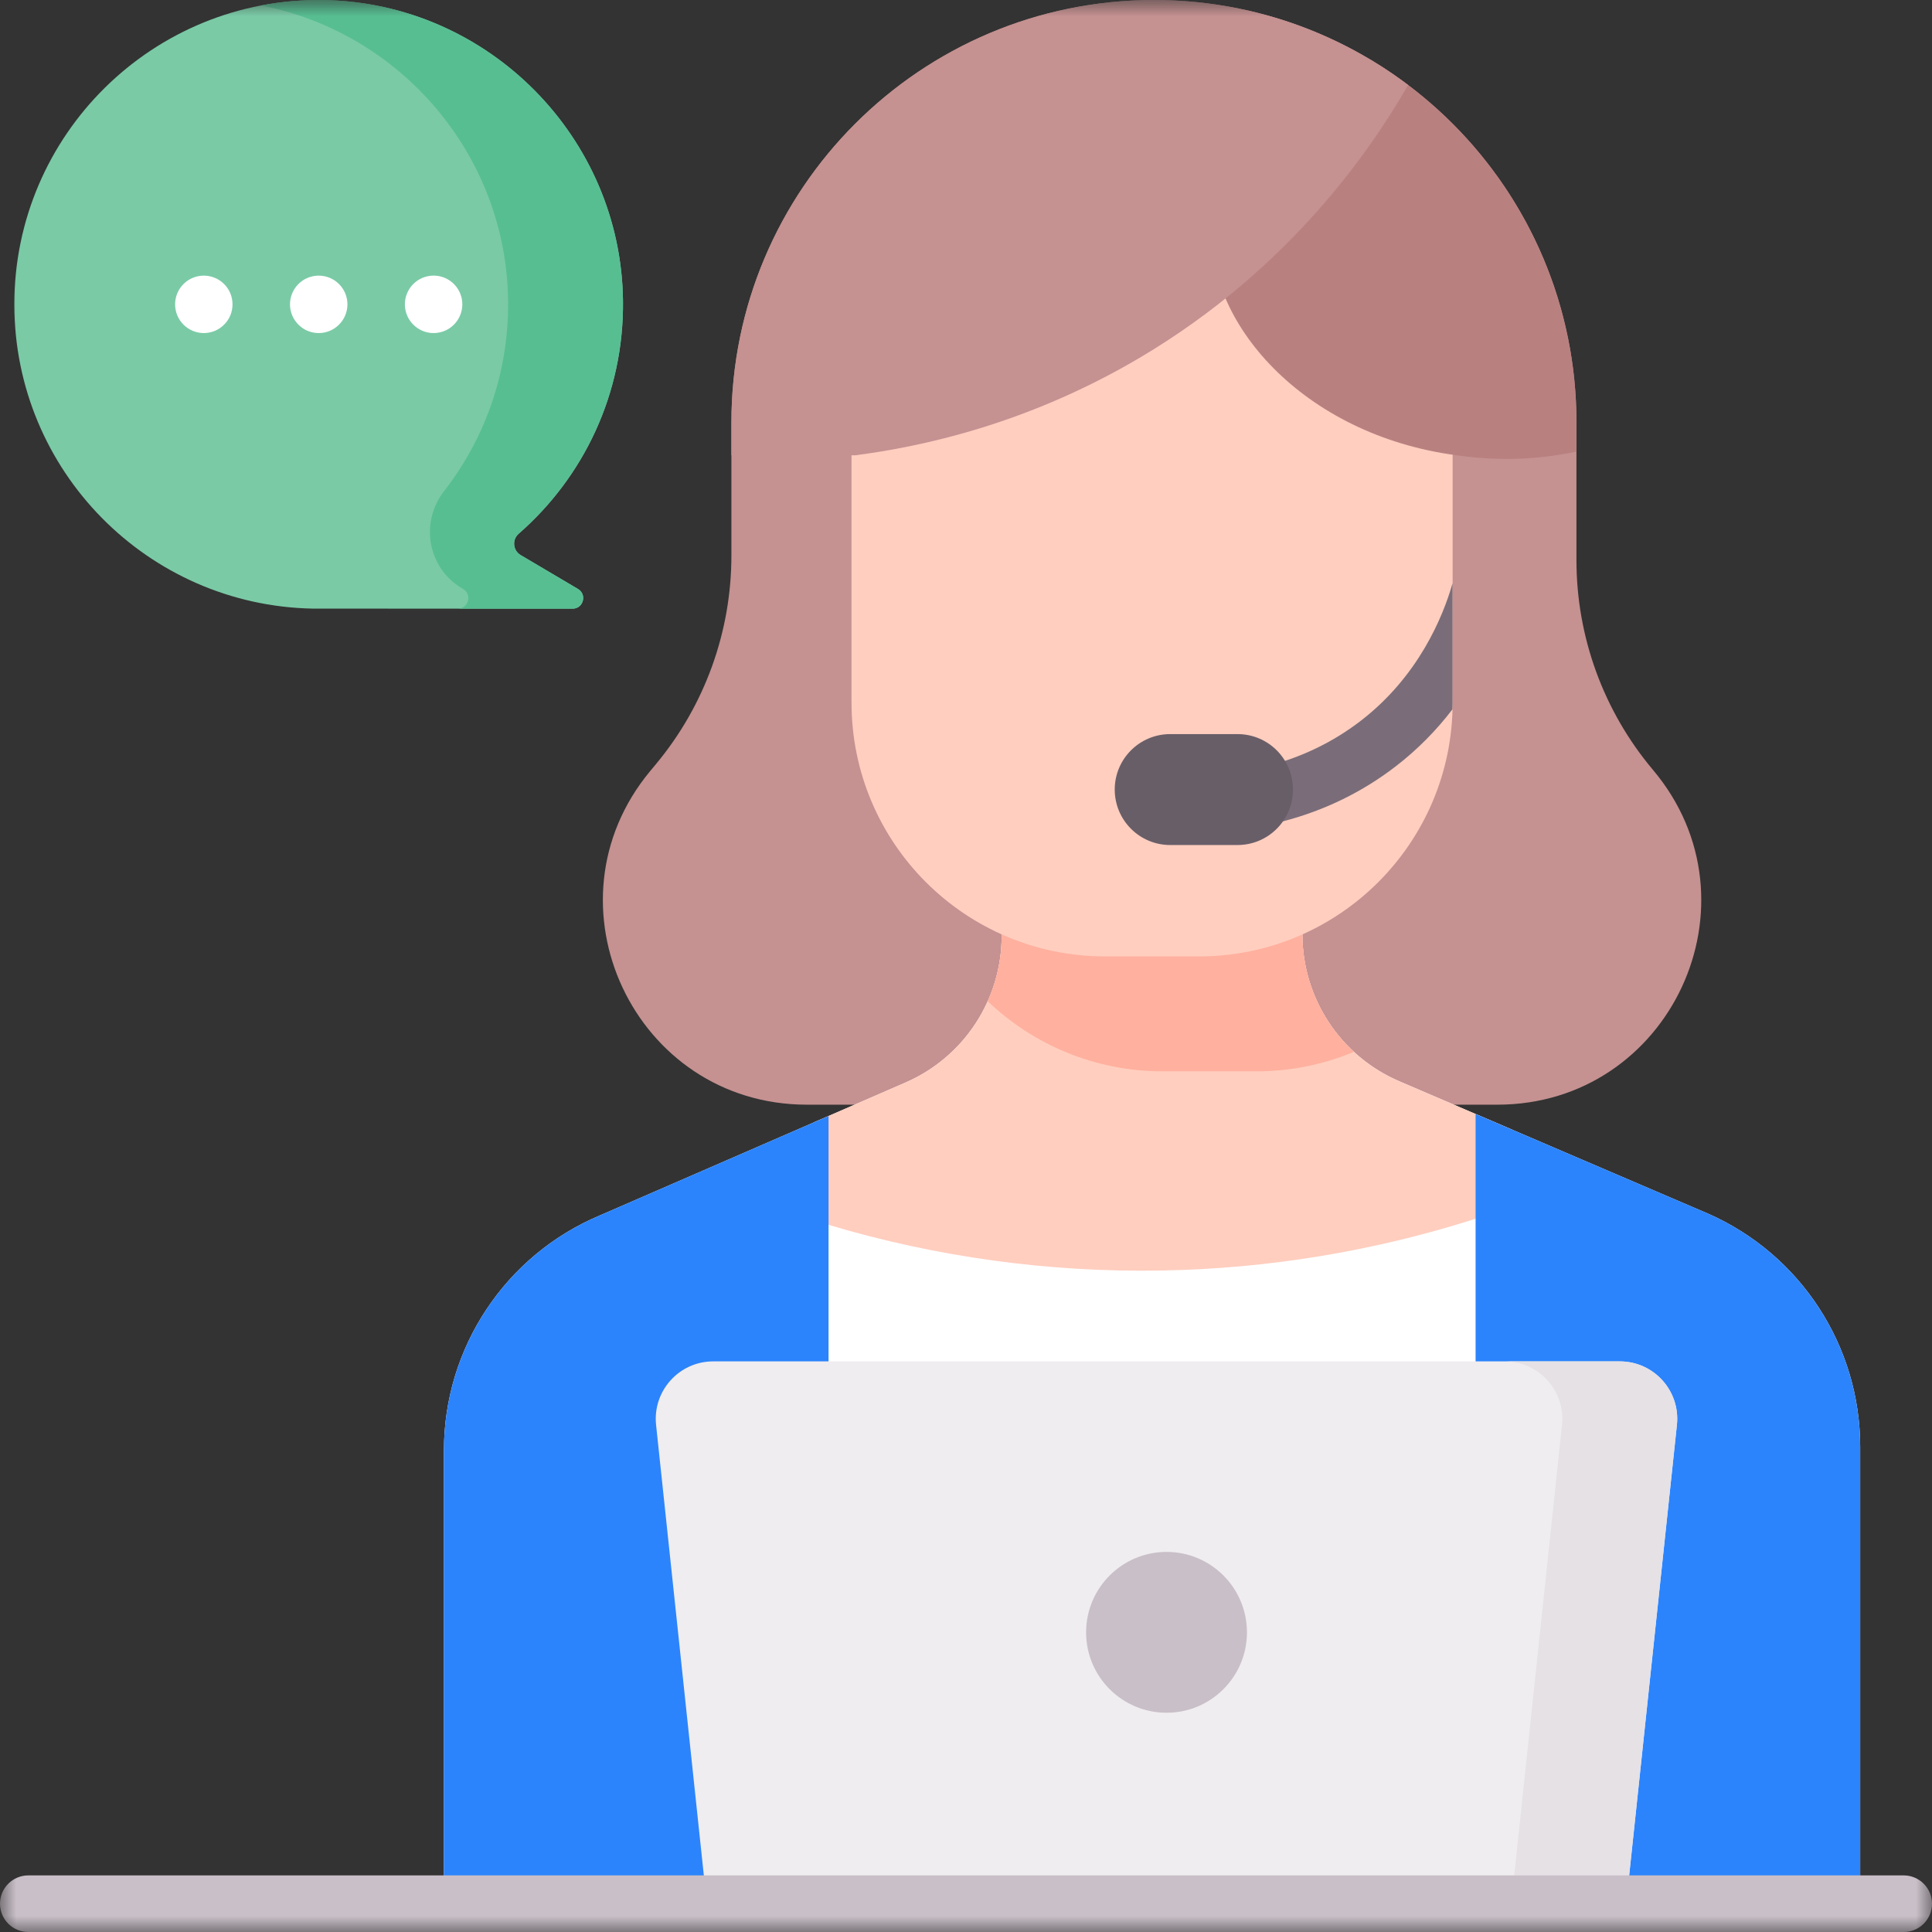 <svg width="60" height="60" viewBox="0 0 60 60" fill="none" xmlns="http://www.w3.org/2000/svg">
<rect x="0" y="0" width="60" height="60" fill="#333333" stroke="none"/>
<g clip-path="url(#clip0_590_8)">
<mask id="mask0_590_8" style="mask-type:luminance" maskUnits="userSpaceOnUse" x="0" y="0" width="60" height="60">
<path d="M0 0H60V60H0V0Z" fill="white"/>
</mask>
<g mask="url(#mask0_590_8)">
<path d="M0.445 9.452C0.445 4.186 4.752 -0.075 10.036 0.001C15.154 0.075 19.316 4.272 19.348 9.391C19.366 12.257 18.108 14.83 16.109 16.575C15.898 16.759 15.928 17.095 16.169 17.238L17.95 18.291C18.238 18.462 18.117 18.903 17.783 18.903L9.718 18.901C4.581 18.806 0.445 14.612 0.445 9.452Z" fill="#7ACAA6"/>
<path d="M17.95 18.291L16.169 17.238C15.929 17.096 15.896 16.76 16.106 16.577C18.128 14.814 19.393 12.204 19.347 9.299C19.268 4.275 15.202 0.151 10.179 0.004C9.482 -0.016 8.786 0.039 8.102 0.171C12.443 1.003 15.752 4.83 15.78 9.391C15.794 11.6 15.05 13.634 13.793 15.25C13.034 16.225 13.281 17.64 14.345 18.269L14.382 18.291C14.667 18.46 14.551 18.893 14.225 18.902L17.783 18.903C18.117 18.903 18.238 18.462 17.95 18.291Z" fill="#57BE92"/>
<path d="M46.499 34.307H25.058C19.703 34.307 16.772 28.066 20.192 23.946L20.383 23.716C21.889 21.901 22.714 19.616 22.714 17.257V13.122C22.714 5.875 28.589 0 35.836 0C43.083 0 48.958 5.875 48.958 13.122V17.396C48.958 19.78 49.8 22.088 51.336 23.911C54.799 28.023 51.875 34.307 46.499 34.307Z" fill="#C59191"/>
<path d="M57.77 44.933V59.108H13.787V45.04C13.787 41.855 15.696 38.98 18.631 37.745L25.731 34.658L28.121 33.619C29.935 32.83 31.108 31.041 31.108 29.063V28.145H40.447V29.016C40.447 31.002 41.632 32.798 43.459 33.581L53.062 37.698C55.924 38.966 57.77 41.802 57.77 44.933Z" fill="white"/>
<path d="M25.73 38.038C29.082 39.04 32.569 39.519 36.067 39.458C39.381 39.4 42.668 38.858 45.825 37.85L46.983 35.093L43.458 33.581C42.564 33.198 41.802 32.562 41.267 31.75C40.732 30.938 40.447 29.988 40.447 29.015V28.145H31.108V29.063C31.108 30.03 30.826 30.977 30.295 31.787C29.764 32.596 29.009 33.233 28.121 33.618L25.266 34.86L25.73 38.038Z" fill="#FFCEBF"/>
<path d="M53.062 37.697L45.828 34.597L45.826 34.597V59.108H57.77V44.933C57.77 41.803 55.924 38.966 53.062 37.697Z" fill="#2B84FC"/>
<path d="M25.731 34.658V59.108H13.787V45.04C13.787 41.855 15.696 38.98 18.631 37.745L25.731 34.658Z" fill="#2B84FC"/>
<path d="M39.015 33.271C40.056 33.272 41.086 33.066 42.047 32.666C41.542 32.201 41.14 31.636 40.865 31.008C40.59 30.38 40.447 29.701 40.447 29.015V28.145H31.109V29.063C31.109 29.763 30.96 30.455 30.674 31.094C32.088 32.442 34.001 33.271 36.109 33.271H39.015Z" fill="#FFB09E"/>
<path d="M45.113 14.097V21.823C45.113 26.175 41.584 29.703 37.232 29.703H34.326C29.974 29.703 26.445 26.175 26.445 21.823V14.097C26.445 11.266 28.741 8.97 31.572 8.97H39.986C42.817 8.97 45.113 11.266 45.113 14.097Z" fill="#FFCEBF"/>
<path d="M45.111 18.116C45.108 18.127 45.103 18.137 45.1 18.148C44.815 19.132 44.068 20.991 42.261 22.384C41.419 23.032 40.46 23.501 39.409 23.777C39.183 23.84 38.991 23.989 38.874 24.192C38.758 24.395 38.726 24.636 38.785 24.863C38.844 25.09 38.991 25.284 39.192 25.403C39.394 25.523 39.634 25.559 39.861 25.503C41.145 25.166 42.319 24.592 43.35 23.796C44.01 23.287 44.6 22.693 45.106 22.03C45.108 21.961 45.111 21.892 45.111 21.823V18.116Z" fill="#7A6D79"/>
<path d="M38.432 26.243H36.342C35.391 26.243 34.619 25.472 34.619 24.52C34.619 23.569 35.391 22.798 36.342 22.798H38.432C39.384 22.798 40.155 23.569 40.155 24.52C40.155 25.472 39.384 26.243 38.432 26.243Z" fill="#685E68"/>
<path d="M37.64 6.926C37.84 4.401 40.257 2.726 42.57 1.859C46.396 4.151 48.958 8.337 48.958 13.122V14.024C48.749 14.069 48.539 14.107 48.328 14.138C47.053 14.329 45.968 14.246 45.227 14.138C40.45 13.502 37.399 9.974 37.64 6.926Z" fill="#B98080"/>
<path d="M35.837 0C38.8 0 41.534 0.983 43.73 2.64C42.635 4.547 40.118 8.316 35.4 11.107C31.898 13.179 28.595 13.876 26.561 14.139H22.715V13.122C22.715 5.875 28.59 0 35.837 0Z" fill="#C59191"/>
<path d="M50.504 59.108H21.95L20.375 44.252C20.264 43.198 21.09 42.279 22.149 42.279H50.304C51.364 42.279 52.19 43.198 52.078 44.252L50.504 59.108Z" fill="#EFEDEF"/>
<path d="M50.304 42.279H46.736C47.796 42.279 48.622 43.198 48.51 44.252L46.935 59.108H50.503L52.078 44.252C52.19 43.198 51.364 42.279 50.304 42.279Z" fill="#E5E1E5"/>
<path d="M59.121 60H0.879C0.646 60 0.422 59.907 0.257 59.743C0.093 59.578 0 59.354 0 59.121C0 58.888 0.093 58.664 0.257 58.5C0.422 58.335 0.646 58.242 0.879 58.242H59.121C59.354 58.242 59.578 58.335 59.742 58.5C59.907 58.664 60 58.888 60 59.121C60 59.354 59.907 59.578 59.742 59.743C59.578 59.907 59.354 60 59.121 60Z" fill="#C9BFC8"/>
<path d="M38.725 50.694C38.725 52.073 37.607 53.191 36.228 53.191C34.849 53.191 33.73 52.073 33.73 50.694C33.73 49.314 34.849 48.196 36.228 48.196C37.607 48.196 38.725 49.314 38.725 50.694Z" fill="#C9BFC8"/>
<path d="M7.221 9.452C7.221 9.569 7.198 9.685 7.154 9.793C7.109 9.901 7.043 10 6.96 10.082C6.877 10.165 6.779 10.231 6.671 10.276C6.563 10.32 6.447 10.344 6.329 10.344C6.212 10.344 6.096 10.32 5.988 10.276C5.88 10.231 5.782 10.165 5.699 10.082C5.616 9.999 5.55 9.901 5.505 9.793C5.461 9.685 5.438 9.569 5.438 9.452C5.438 9.334 5.461 9.218 5.505 9.11C5.55 9.002 5.616 8.904 5.699 8.821C5.782 8.738 5.88 8.672 5.988 8.628C6.096 8.583 6.212 8.56 6.329 8.56C6.447 8.56 6.563 8.583 6.671 8.628C6.779 8.672 6.877 8.738 6.96 8.821C7.043 8.904 7.109 9.002 7.154 9.11C7.198 9.219 7.221 9.335 7.221 9.452Z" fill="white"/>
<path d="M10.79 9.452C10.79 9.569 10.767 9.685 10.722 9.793C10.677 9.901 10.611 10 10.528 10.082C10.446 10.165 10.347 10.231 10.239 10.276C10.131 10.32 10.015 10.344 9.898 10.344C9.781 10.344 9.665 10.32 9.556 10.276C9.448 10.231 9.35 10.165 9.267 10.082C9.184 9.999 9.119 9.901 9.074 9.793C9.029 9.685 9.006 9.569 9.006 9.452C9.006 9.334 9.029 9.218 9.074 9.11C9.119 9.002 9.184 8.904 9.267 8.821C9.35 8.738 9.448 8.672 9.556 8.628C9.665 8.583 9.781 8.56 9.898 8.56C10.134 8.56 10.361 8.654 10.528 8.821C10.696 8.988 10.79 9.215 10.79 9.452Z" fill="white"/>
<path d="M14.358 9.452C14.358 9.569 14.335 9.685 14.29 9.793C14.245 9.901 14.18 10 14.097 10.082C14.014 10.165 13.916 10.231 13.808 10.276C13.699 10.32 13.583 10.344 13.466 10.344C13.29 10.344 13.117 10.291 12.971 10.193C12.824 10.095 12.71 9.956 12.642 9.793C12.575 9.63 12.557 9.451 12.591 9.277C12.626 9.104 12.711 8.945 12.835 8.821C12.96 8.696 13.119 8.611 13.292 8.577C13.465 8.542 13.645 8.56 13.808 8.627C13.971 8.695 14.11 8.809 14.208 8.956C14.306 9.103 14.358 9.275 14.358 9.452Z" fill="white"/>
</g>
</g>
<defs>
<clipPath id="clip0_590_8">
<rect width="60" height="60" fill="white"/>
</clipPath>
</defs>
</svg>
